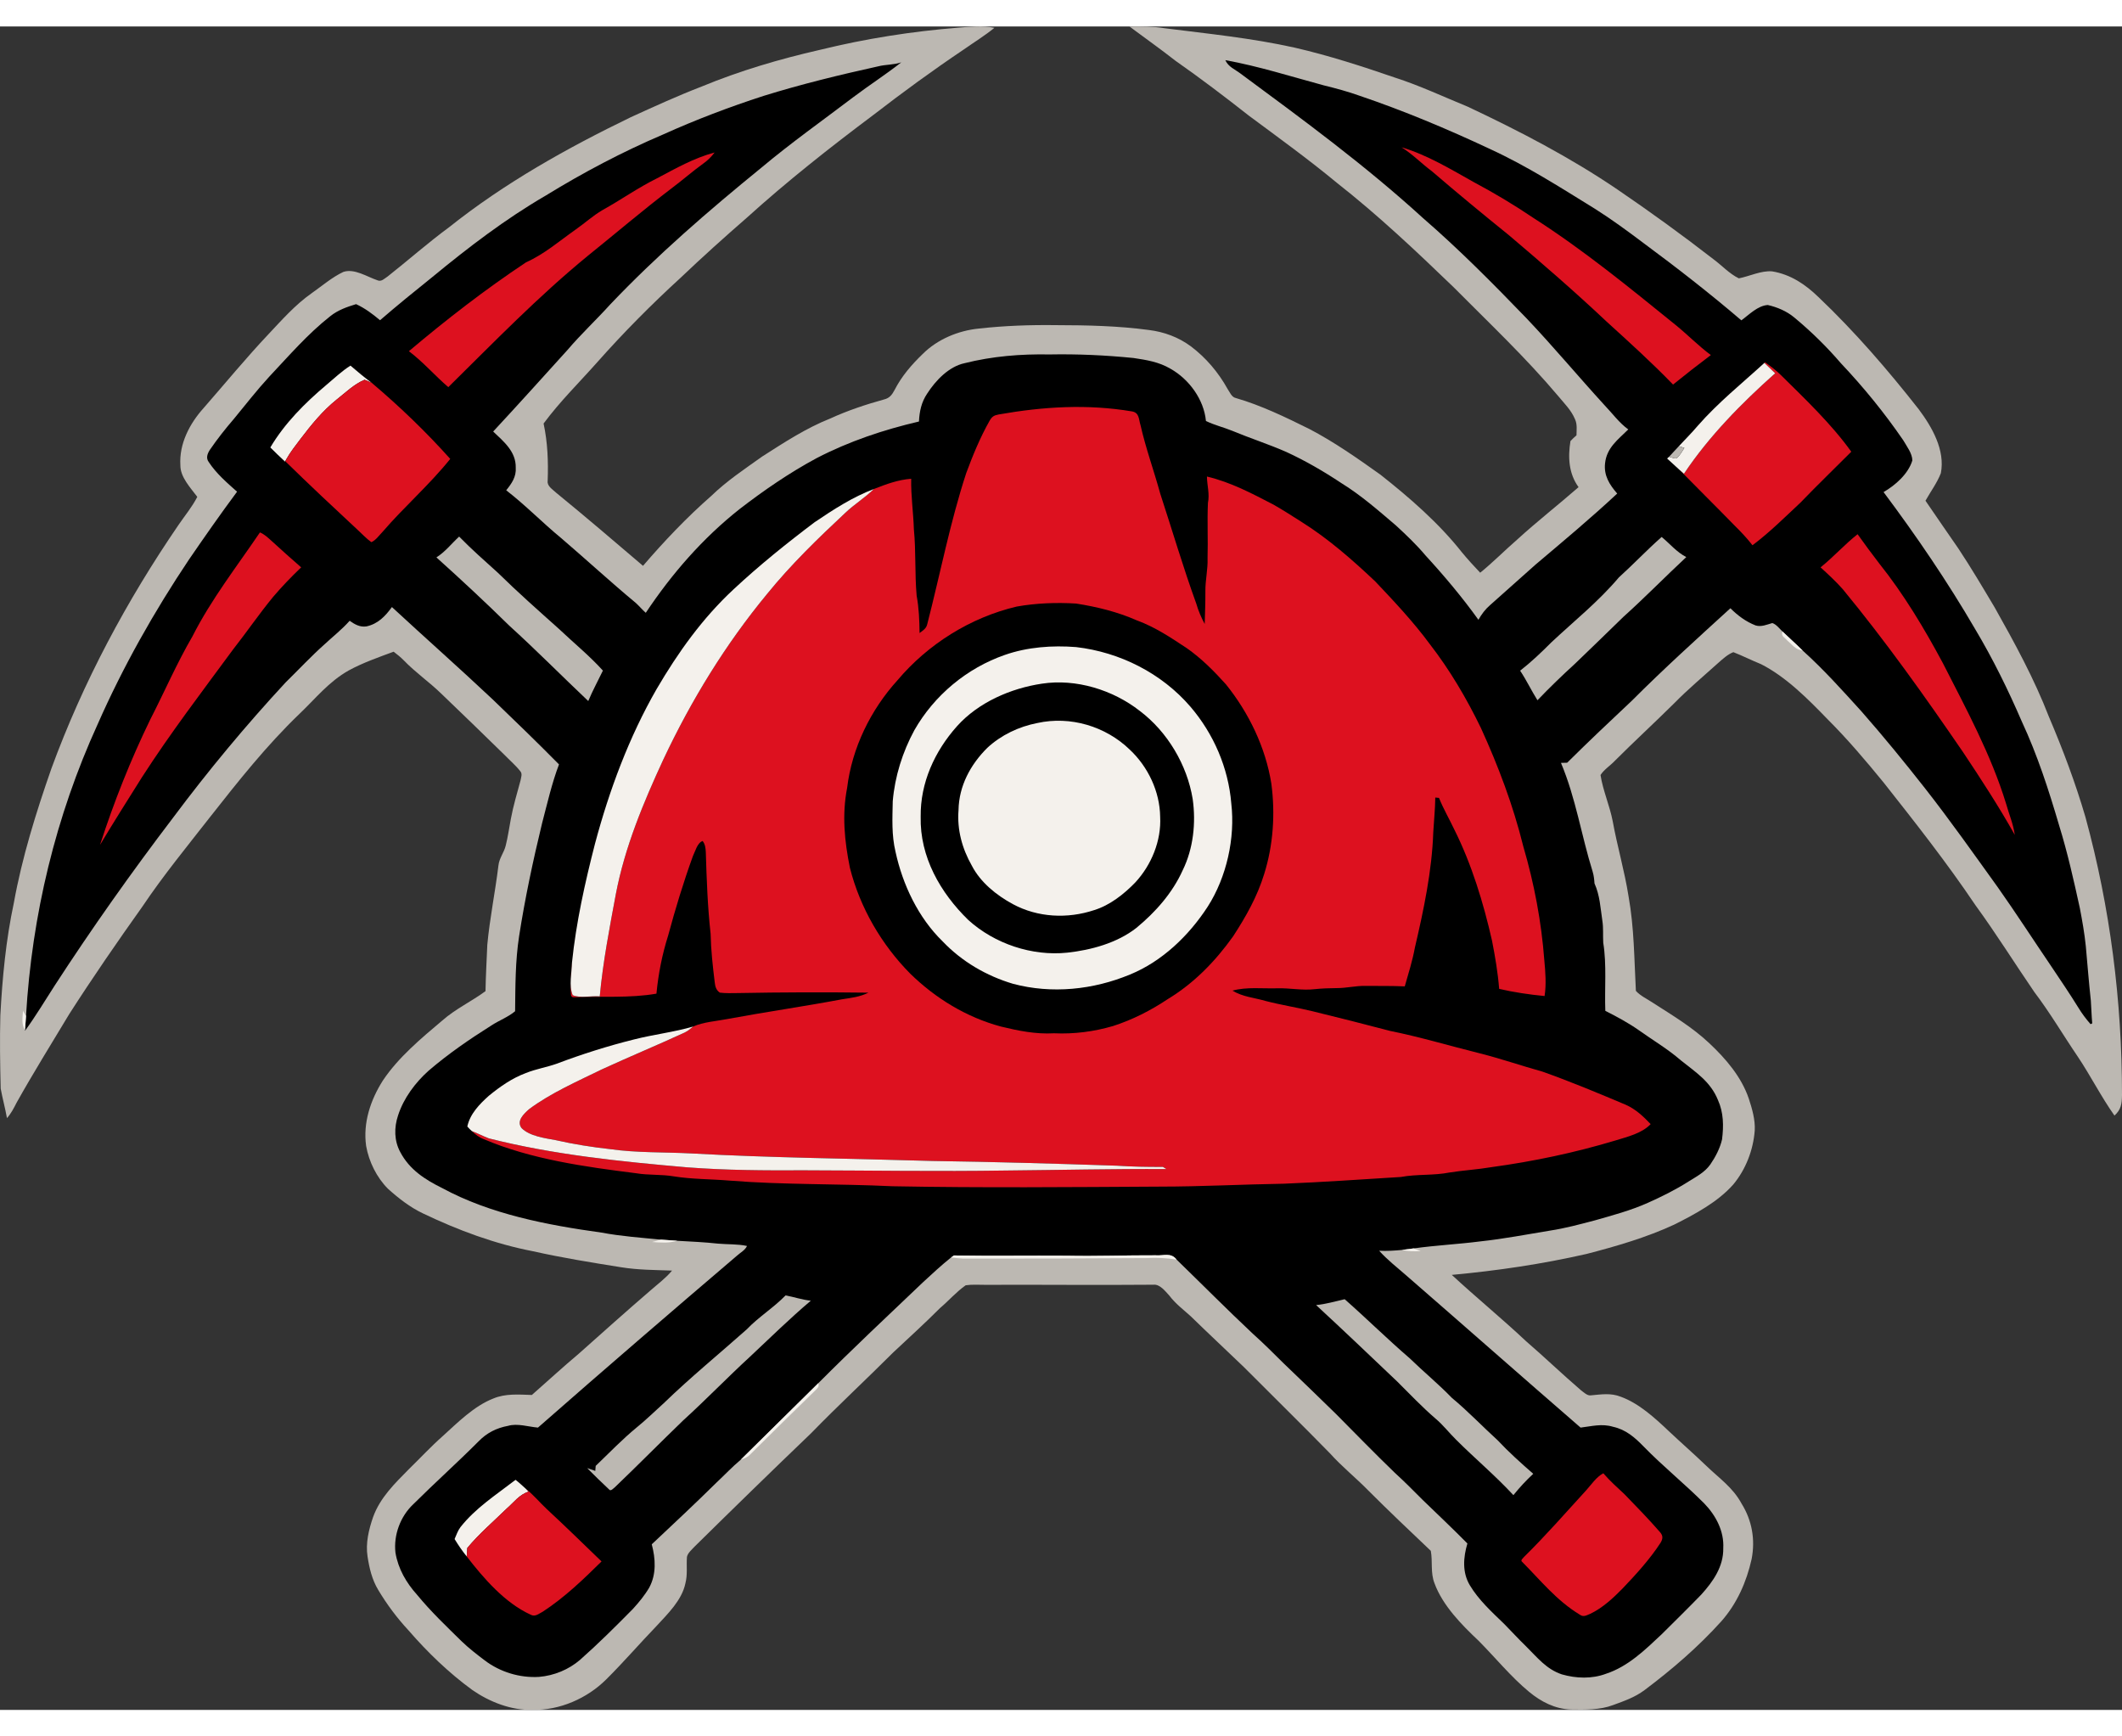 <?xml version="1.0" encoding="UTF-8"?>
<svg xmlns="http://www.w3.org/2000/svg" id="Layer_2" data-name="Layer 2" viewBox="0 0 960.33 761.77" preserveAspectRatio="xMidYMid meet" width="55" height="45">
  <rect x="0" y="0" width="960.33" height="761.77" fill="#333333" stroke="none"/>
  <defs>
    <style>
      .cls-1 {
        fill: #bcb8b2;
      }

      .cls-2 {
        fill: #dd111f;
      }

      .cls-3 {
        fill: #f4f1ec;
      }
    </style>
  </defs>
  <g id="Layer_1-2" data-name="Layer 1">
    <path class="cls-1" d="M450.02.63c-4.43,3.6-9.37,6.63-14.05,9.92-13.88,9.33-27.36,19.18-40.6,29.4-19.71,14.76-39.14,30.08-57.41,46.61-10.15,8.83-20.15,17.83-29.9,27.11-13.25,12.11-25.85,24.82-37.76,38.25-8.19,9.24-16.85,17.7-24.3,27.75,1.85,8.55,2.17,17.24,1.85,25.96-.34,2.37,2.27,3.86,3.77,5.3,13.3,10.85,26.32,22,39.38,33.13,9.62-11.19,19.77-21.89,30.88-31.62,7.06-6.84,15.13-12.18,23.1-17.87,9.99-6.38,19.81-12.83,30.85-17.21,7.83-3.59,15.95-6.28,24.23-8.58,2.53-.6,3.63-2.13,4.79-4.29,3.2-6.26,7.7-11.44,12.72-16.29,6.65-6.65,16.1-10.58,25.39-11.5,11.61-1.3,23.34-1.71,35.02-1.55,13.93.02,28.17.33,41.98,2.2,6.82.84,13.4,3.26,18.93,7.36,6.87,5.17,12.48,11.79,16.65,19.3.99,1.43,1.84,3.73,3.69,4.11,11.48,3.31,22.58,8.7,33.26,13.99,11.22,5.84,21.95,13.37,32.26,20.72,13.17,10.39,26.47,21.95,36.88,35.16,2.62,3.17,5.41,6.21,8.24,9.19,5.82-4.73,11.06-10.06,16.72-14.98,9.01-8.22,18.61-15.72,27.8-23.74-4.48-6.17-4.85-13.56-3.67-20.85.83-.94,1.81-1.76,2.73-2.6.03-2.46.41-5.03-.68-7.32-1.77-4.17-4.7-6.94-7.52-10.37-14.85-17.62-31.35-33.15-47.54-49.46-17.07-16.45-34.1-32.51-52.78-47.18-12.85-10.63-26.34-20.38-39.73-30.31-10.87-8.55-21.87-16.9-33.2-24.83-6.83-5.35-13.88-10.34-20.83-15.51,5.3-.06,10.56-.09,15.82.76,19.9,2.53,39.35,4.43,59,8.81,15.37,3.54,30.46,8.43,45.37,13.56,11.21,3.61,21.98,8.68,32.9,13.15,23.3,10.97,46.33,22.93,67.65,37.41,14.78,10.07,29.31,20.57,43.44,31.54,3.83,2.81,7.3,6.65,11.58,8.72,4.74-.91,10.13-3.6,15.07-3.16,8.36,1.37,15.07,5.9,21.04,11.71,16.41,15.6,31.32,32.89,45.3,50.69,6.01,8.03,12.04,18.5,10.01,28.91-1.69,4.39-4.66,8.36-6.96,12.47,4.9,7.26,9.95,14.42,14.9,21.65,5.78,8.72,11.06,17.66,16.41,26.64,9.06,16.1,17.87,32.2,24.55,49.47,6.32,14.82,11.99,29.88,16.52,45.35,11.21,40.99,16.58,83.41,16.56,125.88-.06,3.91-.42,6.55-3.41,9.24-6.03-8.52-10.76-17.94-16.57-26.62-6.63-9.74-12.56-19.89-19.69-29.28-8.96-13.08-17.34-26.53-26.69-39.34-12.92-19.21-27.2-37.32-41.53-55.48-8.05-9.86-16.34-19.62-25.35-28.62-8.78-9.07-18.76-19.17-30.1-24.92-4.22-1.7-8.33-3.79-12.55-5.44-2.58.99-4.89,3.16-6.95,4.97-6.64,6-13.57,11.78-19.83,18.17-8.88,8.8-18.08,17.25-26.92,26.09-2.01,2.13-4.85,3.9-6.41,6.37,1.09,7.03,4.15,13.85,5.51,20.87,2.06,11.39,5.38,22.57,7.17,34,2.56,14.22,2.56,28.46,3.32,42.79,1.98,2.26,5.09,3.64,7.57,5.32,9.02,5.79,17.94,11.11,25.61,18.33,7.48,7.01,14.52,15.19,17.89,25.03,1.51,4.56,3,9.68,2.72,14.52-.67,8.82-4.04,17.61-9.72,24.42-6.98,7.93-17.44,13.5-26.79,18.19-12.57,5.82-26.24,9.79-39.63,13.25-20.04,4.57-40.5,7.59-60.96,9.47,11.02,10.2,22.66,19.72,33.61,30.01,8.41,7.26,16.41,14.95,24.84,22.19,1.21.87,2.89,2.59,4.48,2.31,4.71-.42,9.02-1.18,13.58.64,8.13,2.95,15.35,9.55,21.55,15.42,5.66,5.34,11.54,10.45,17.14,15.85,5.87,5.67,11.95,9.72,15.94,17.08,4.74,7.6,6.26,16.3,4.55,25.09-2.3,10.35-6.63,20.12-13.67,28.12-10.49,11.64-22.32,21.82-34.84,31.21-4.36,3.25-9.17,4.9-14.22,6.75-5.83,2.23-12.82,2.12-19,2.01-7.24-.25-13.51-3.49-19-8.02-8.25-6.82-15.3-15.52-22.84-23.11-7.68-7.23-16.27-15.95-19.95-26.01-1.89-4.78-.77-9.84-1.67-14.67-9.55-9.09-19.03-18.02-28.36-27.38-5.64-5.75-11.89-10.74-17.28-16.74-12.85-13.16-25.98-26-38.95-39.03-7.99-7.69-16.11-15.23-24.04-22.98-3.36-3.04-6.92-5.68-9.68-9.34-1.78-1.92-4.3-5.29-7.21-4.95-25.3.23-50.73-.06-76.02.05-2.96.01-6.01-.23-8.94.2-4.22,2.94-7.72,7.02-11.66,10.35-6.84,6.85-13.98,13.35-21.05,19.95-12.34,12.33-25.14,24.2-37.31,36.7-17.7,16.96-35.26,34.09-52.72,51.29-1.19,1.33-3.07,2.84-3.42,4.64-.3,4.12.36,7.92-.72,12.04-1.59,7.54-7.95,13.68-13.01,19.18-7.68,7.97-14.94,16.4-22.79,24.19-8.69,8.65-21.08,14.04-33.38,13.8-9.59.26-19.38-3.57-27.19-8.97-10.74-7.83-20.26-17.03-28.96-27.06-5.22-5.62-9.75-11.71-13.69-18.29-2.77-4.62-4-9.79-4.8-15.06-.95-6.01.55-12.23,2.51-17.89,3.2-8.83,9.84-15.21,16.28-21.75,5.08-4.94,9.87-10.13,15.18-14.82,6.82-6.19,14.27-13.68,22.93-17.05,5.53-2.34,11.62-1.79,17.46-1.61,7.09-6.23,14.02-12.62,21.25-18.69,10.76-9.6,21.51-19.2,32.43-28.61,3.35-2.95,6.89-5.52,9.76-8.98-7.79-.28-15.45-.27-23.18-1.53-13.31-2.12-26.66-4.28-39.76-7.22-17.37-3.35-33.84-9.5-49.76-17.11-5.83-2.75-11.09-6.86-15.86-11.16-5.11-5.11-8.62-12.25-9.88-19.34-1.5-10.5,2-20.9,7.6-29.69,7.01-10.48,17.28-19.02,26.88-27.12,5.94-5.24,13.13-8.56,19.54-13.28.12-6.99.52-13.97.81-20.96,1.11-11.98,3.58-23.88,5.03-35.85.37-3.44,2.54-5.83,3.32-9.11.99-3.95,1.55-8.03,2.31-12.03,1.1-5.94,2.83-11.64,4.38-17.4.22-1.34.94-2.97-.08-4.13-2.17-2.76-4.93-5.09-7.37-7.61-9.45-9.21-18.89-18.44-28.44-27.54-5.45-5.3-11.73-9.62-16.98-15.08-1.41-1.43-2.96-2.68-4.56-3.89-6.85,2.53-13.9,4.99-20.32,8.48-9.14,5.17-14.86,12.58-22.33,19.68-14.97,14.4-27.56,30.32-40.37,46.58-10.39,13.32-21.19,26.46-30.61,40.49-11.4,16.01-22.57,32.21-33.18,48.76-8.04,13.37-16.21,26.5-23.84,40.11-1.24,2.48-2.49,4.87-4.34,6.96-.79-4.5-2.03-8.91-2.84-13.38-.28-11.01-.44-22-.16-33.02.92-17.16,2.52-34.19,6.12-51.02,3.7-20.58,10.12-41.09,17.01-60.82,14.34-39.12,34.04-75.92,57.56-110.26,2.88-4.22,6.1-8.04,8.44-12.62-3.02-4.06-7.72-8.96-7.65-14.28-.62-9.68,4.16-18.85,10.49-25.88,9.8-11.21,19.23-22.71,29.46-33.54,6.23-6.61,12-13.2,19.48-18.47,4.65-3.26,9.17-7.19,14.32-9.62,5-1.68,10.78,2.23,15.4,3.77,1.8.87,3.29-.85,4.7-1.74,9.32-7.35,18.19-15.21,27.76-22.25,25.11-20.01,53.39-35.83,82.21-49.78,10.63-4.85,21.26-9.71,32.13-13.9,17.31-7.15,35.16-12.4,53.4-16.57,20.68-5.09,41.77-8.39,63-10.08,5.48-.4,10.6-1.01,16.04.1Z"/>
    <path d="M407.88,16.24c-6.96,5.47-14.43,10.27-21.5,15.59-14.05,10.66-28.42,20.84-41.95,32.18-23.84,19.42-47.02,39.43-68.24,61.74-6.32,7-13.26,13.45-19.37,20.64-11.17,12.34-22.29,24.7-33.63,36.9,4.77,4.55,10.36,9.06,10.21,16.31.3,4.18-1.82,7.19-4.31,10.28,8.75,6.75,16.39,14.67,24.91,21.67,11.32,9.68,22.28,19.8,33.74,29.31,1.57,1.42,2.92,3.07,4.51,4.46,11.8-17.71,25.77-33.75,42.49-46.97,10.99-8.47,22.67-16.5,34.91-23.06,14.63-7.57,30.21-12.8,46.23-16.53.23-4.56,1.11-8.75,3.69-12.59,3.81-5.93,9.8-12.27,16.94-13.8,12.61-3.17,25.5-4.2,38.47-3.96,12.7-.24,25.38.34,38.01,1.61,5.89.88,11.5,1.77,16.7,4.85,8.44,4.73,15.15,13.93,16.07,23.65,3.84,1.89,7.91,2.81,11.89,4.44,8.09,3.37,16.4,6.03,24.43,9.55,8.7,4.01,16.94,8.79,24.9,14.08,9,5.55,16.78,12.41,24.79,19.23,4.67,4.31,9.27,8.67,13.36,13.55,8.49,9.25,16.61,18.9,23.94,29.11,1.42-2.49,3.05-4.72,5.23-6.6,6.88-6.13,13.73-12.27,20.63-18.38,12.44-10.52,25.03-21.02,36.95-32.14-3.51-4.05-6.13-8.15-5.49-13.77.77-7.03,5.87-10.65,10.5-15.25-4.11-2.96-7.21-7.29-10.72-10.93-11.95-13.07-23.28-26.68-35.49-39.52-15.08-15.62-30.32-31.01-46.74-45.23-26.15-23.86-54.18-44.42-82.6-65.4-2.61-1.97-5.36-2.9-6.82-6.02,15.06,2.72,29.81,7.43,44.57,11.41,5.42,1.33,10.8,2.77,16.06,4.65,20.13,6.82,39.8,15.06,59.03,24.09,16.92,7.76,32.02,17.49,47.79,27.22,7.47,4.73,14.61,9.98,21.67,15.29,15.12,11.19,30.13,22.85,44.42,35.08,3.53-2.56,7.44-6.68,11.97-6.94,4.29.99,8.53,2.77,11.94,5.61,7.62,6.31,14.69,13.23,21.13,20.73,10.27,10.86,19.77,22.52,28.22,34.85,1.53,2.66,4.13,6.01,4.12,9.16-1.84,6.07-7.67,11.21-13.02,14.3,14.88,19.9,28.93,40.5,41.43,61.97,8.03,13.44,14.92,27.46,21.12,41.82,7.11,15.27,12.18,30.98,16.92,47.11,3.8,12.28,6.6,24.78,9.35,37.32,1.1,5.72,2.12,11.48,2.71,17.28.74,8.19,1.38,16.41,2.27,24.59.24,3.44.32,6.89.63,10.33l-.75.35c-2.05-2.33-3.91-4.81-5.52-7.46-3.92-6.34-8.14-12.55-12.3-18.76-8.08-11.89-15.87-23.97-24.16-35.71-10.88-15.12-21.59-30.31-33.08-44.97-9.21-11.72-18.67-23.3-28.51-34.5-8.7-9.59-17.11-19-26.74-27.68-2.97-2.93-6.09-5.7-9.1-8.59-1.38-1.29-2.79-3.25-4.62-3.83-2.45.69-5.03,1.88-7.6,1.06-4.37-1.71-8.06-4.46-11.36-7.76-15.03,13.7-30.25,27.46-44.61,41.85-9.84,9.26-19.68,18.52-29.27,28.05-.93.02-1.87.04-2.8.07,6.78,16.15,9.16,32.64,14.36,49.3.51,1.72.69,3.46.81,5.24,2.46,5.47,2.67,11.01,3.55,16.84.54,3.34.21,6.64.41,9.99,1.62,10.1.56,20.61.94,30.83,5.13,2.6,10.28,5.36,15,8.66,6.44,4.6,13.21,8.56,19.21,13.77,6.73,5.4,13.38,9.54,16.78,17.97,2.55,5.68,2.6,11.7,1.84,17.77-.92,4.02-2.95,7.91-5.28,11.3-2.56,3.64-6.28,5.5-9.97,7.81-5.79,3.7-12.08,6.8-18.35,9.61-7.63,3.42-15.93,5.65-24,7.94-6.78,1.78-13.34,3.56-20.26,4.62-10.47,1.71-20.93,3.75-31.47,4.87-10.04,1.29-20.18,1.78-30.2,3.18-1.78.21-3.56.47-5.34.7-3.44.31-6.86.55-10.32.36,3.75,4.13,8.09,7.54,12.29,11.19,26.34,22.89,52.51,45.99,78.88,68.84,5.13-.62,9.62-1.9,14.69-.37,5.8,1.26,9.9,4.86,13.91,9,8.73,8.96,18.52,16.82,27.34,25.67,5.25,5.41,9.06,12.55,8.63,20.27.14,8.32-4.59,15.06-9.93,20.97-5.9,6.09-11.96,12.04-17.98,18.02-7.55,7.07-15.11,14.52-25.16,17.83-6.37,2.39-13.5,2.14-19.97.28-7.06-2.35-11.15-7.7-16.24-12.72-3.4-3.28-6.56-6.77-9.87-10.12-5.48-5.29-11.58-10.85-15.5-17.43-3.54-5.81-3.01-12.71-1.14-18.97-6.63-6.7-13.47-13.18-20.25-19.72-4.16-4.17-8.31-8.35-12.67-12.33-9.01-8.67-17.68-17.65-26.5-26.5-7.89-7.77-15.91-15.42-23.89-23.1-4.52-4.5-9.03-8.99-13.78-13.24-11.7-10.98-23.01-22.39-34.52-33.57-2.61-3.33-5.81-1.65-9.5-1.93-13.34-.06-26.67.47-40,.19-17.09-.13-34.18.16-51.27-.12l-1.26.88c-4.43,3.54-8.61,7.43-12.78,11.28-15.87,15.1-31.86,30.11-47.33,45.62-11.7,11.54-23.4,23.07-35.09,34.63-3.86,3.21-7.3,6.91-10.98,10.34-9.6,9.48-19.48,18.71-29.31,27.95,1.73,6.48,2.15,13.53-1.15,19.6-2.03,3.48-4.66,6.66-7.37,9.63-7.78,7.9-15.64,15.71-23.94,23.06-5.15,4.42-11.76,7.13-18.51,7.7-8.76.54-17.7-2.19-24.68-7.51-3.58-2.71-7.18-5.49-10.42-8.62-6.92-6.79-13.91-13.44-20.08-20.95-4.94-5.48-8.61-11.79-9.84-19.13-.9-8,2.22-16.41,8.08-21.93,9.7-9.65,19.9-18.77,29.56-28.46,3.73-3.83,8.09-6.03,13.34-7,4.2-1.23,9.14.42,13.51.8,29.84-26.17,59.89-52.07,90.1-77.82,1.47-1.35,3.71-2.5,4.5-4.37-4.22-.93-8.71-.66-13.11-1.06-6.13-.67-12.3-.94-18.45-1.29-2.43-.16-4.86-.37-7.3-.51-9.05-.89-18.08-1.52-27.03-3.2-24.46-3.4-50.28-8.3-72.17-20.2-7.71-3.81-14.66-8.31-18.8-16.13-2.84-5.16-2.9-11.21-1.04-16.7,2.51-7.78,7.75-14.78,13.79-20.2,8.87-7.62,18.61-14.31,28.5-20.53,3.44-2.25,7.55-3.76,10.67-6.4.13-11.4.07-22.7,1.82-34.01,2.66-17.13,6.29-34.13,10.37-50.98,2.36-8.96,4.42-18.13,7.67-26.7-9.83-9.95-19.88-19.68-29.96-29.36-15.02-14.15-30.51-27.82-45.65-41.84-3.01,4.15-6.32,7.63-11.54,8.76-2.97.42-5.26-.91-7.59-2.55-3.45,3.89-7.5,7.06-11.3,10.59-6.16,5.49-11.81,11.55-17.7,17.33-18.04,19.47-35.01,39.9-50.89,61.16-18.83,24.73-36.81,50.12-53.73,76.19-4.37,6.75-8.54,13.78-13.29,20.23l-.06-.19c.2-2.16.38-4.32.51-6.49,2.65-45.55,13.44-90.45,32.41-131.98,11.45-26,25.57-51.01,41.38-74.61,7.08-10.31,14.26-20.6,21.72-30.64-4.58-4.07-9.39-8.2-12.81-13.41-1.38-1.81-.61-3.81.5-5.53,3.36-4.9,7.02-9.53,10.89-14.03,5.28-6.41,10.36-12.96,15.98-19.07,8.95-9.49,17.29-19.24,27.64-27.39,3.47-2.77,7.48-4.16,11.67-5.44,4.01,1.85,7.47,4.45,10.84,7.28,7.75-6.71,15.73-13.17,23.72-19.59,16.28-13.41,32.95-26.17,51.21-36.79,17.04-10.47,34.82-19.86,53.23-27.7,14.77-6.67,29.94-12.42,45.36-17.42,17.03-5.29,34.48-9.54,51.89-13.38,3.49-.89,7.03-.63,10.47-1.81Z"/>
    <path class="cls-2" d="M634.31,54.68c11.45,3.38,22.32,9.96,32.72,15.79,9.25,4.92,18.23,10.3,26.91,16.16,22.91,14.66,43.37,31.46,64.47,48.52,5.41,4.39,10.24,9.39,15.85,13.54-5.8,4.36-11.47,8.78-17.1,13.35-9.61-9.93-19.89-19.24-30.12-28.53-14.23-13.42-29.12-26.3-44.04-38.96-11.79-9.51-23.48-19.16-34.97-29.03-4.72-3.5-8.74-7.73-13.72-10.84Z"/>
    <path class="cls-2" d="M323.4,57.02c-1.46,1.94-3.05,3.53-5.03,4.94-5.02,3.61-9.65,7.71-14.61,11.41-12.86,9.78-25.11,20.25-37.69,30.37-22.59,18.5-42.46,39.05-63.19,59.47-6.09-5.23-11.38-11.4-17.83-16.27,16.92-14.29,34.55-27.95,53.01-40.21,8.36-3.77,14.93-9.53,22.35-14.76,4.17-2.89,7.93-6.37,12.27-8.89,8.27-4.58,16.11-10.15,24.69-14.39,8.59-4.53,16.53-9.09,26.03-11.67Z"/>
    <path class="cls-2" d="M798.8,151.95c2.47,1.77,4.9,3.6,7.09,5.73,10.95,10.82,22.92,22.18,31.93,34.75-7.65,7.67-15.44,15.17-22.96,22.98-7.05,6.61-14.02,13.53-21.76,19.34-2.51-3.23-5.3-6.17-8.21-9.04-8.21-8.42-16.58-16.68-24.81-25.07.67.59,1.34,1.18,2.01,1.76,11.26-16.9,26.15-32.02,41.28-45.47-1.65-1.54-3.26-3.11-4.88-4.69l.31-.29Z"/>
    <path class="cls-3" d="M798.49,152.24c1.62,1.58,3.23,3.15,4.88,4.69-15.13,13.45-30.02,28.57-41.28,45.47-.67-.58-1.34-1.17-2.01-1.76-1.85-1.73-3.72-3.44-5.61-5.13l.88-.8c1.18.19,2.99,1.4,3.94.22,1.17-1.25,2.06-2.81,2.98-4.24-.83-.27-1.66-.52-2.49-.76,2.83-3.07,5.79-5.96,8.48-9.16,9.22-10.55,20.09-19.25,30.23-28.53Z"/>
    <path class="cls-3" d="M158.61,153.47c3.12,2.66,6.24,5.31,9.55,7.74-1.04-.48-2.1-.93-3.17-1.34-4.72,1.95-8.63,5.82-12.71,9.02-6.34,5.11-11.33,11.28-16.25,17.72-2.31,3.08-4.61,5.93-6.5,9.3l-.56.97c-2.25-2.09-4.47-4.21-6.63-6.38,6.5-10.95,15.62-20.08,25.3-28.24,3.58-2.98,7.02-6.31,10.97-8.79Z"/>
    <path class="cls-2" d="M164.99,159.87c1.07.41,2.13.86,3.17,1.34,12.65,10.7,24.55,22.11,35.6,34.47-9.32,11.63-20.9,21.71-30.65,33.03-1.51,1.52-3.05,3.82-5.05,4.65-2.26-1.61-4.19-3.73-6.24-5.6-11-10.22-21.91-20.44-32.64-30.95l.35-.9c1.89-3.37,4.19-6.22,6.5-9.3,4.92-6.44,9.91-12.61,16.25-17.72,4.08-3.2,7.99-7.07,12.71-9.02Z"/>
    <path class="cls-2" d="M512.3,174.19c3.4.6,3,3.62,3.86,6.24,2.38,10.52,6.08,20.61,8.93,31,5.43,16.56,10.34,33.34,16.29,49.71.94,3.28,2.22,6.23,3.82,9.24.14-4.93.34-9.86.31-14.79-.07-5.05,1.18-9.93.98-15,.25-8.32-.2-16.69.17-24.99.84-4.09-.38-7.83-.45-11.94,10.89,2.59,20.26,7.61,30.11,12.7,4.4,2.5,8.65,5.26,12.93,7.97,11.99,7.54,22.87,17.08,33.17,26.83,8.57,9.05,17.26,18.29,24.65,28.32,9.08,11.71,16.66,24.61,23.12,37.93,7.91,17.32,14.63,35.14,19.2,53.64,4.93,16.82,8.19,34.05,9.51,51.54.5,5.3.93,10.85.12,16.14-6.85-.66-13.85-1.68-20.56-3.24-.58-7.35-1.83-14.66-3.25-21.9-3.89-17.09-9.17-34.44-17.02-50.15-2.28-4.83-4.97-9.4-6.96-14.37-.56-.05-1.12-.11-1.68-.16-.05,5.25-.62,10.44-.91,15.67-.58,17.46-4.34,35.23-8.31,52.2-1.1,6-2.92,11.72-4.59,17.58-5.92-.27-11.84-.16-17.76-.21-4.39-.11-8.62,1.01-13,.99-3.34.03-6.67.13-10,.48-5.73.67-11.22-.57-17-.39-6.61.2-13.85-.71-20.21,1.06,4.71,2.86,9.69,3.13,14.85,4.64,7.06,1.84,14.27,2.96,21.35,4.68,11.75,2.86,23.46,5.84,35.15,8.91,13.55,2.73,26.84,6.73,40.26,10.06,9.67,2.42,19.06,5.69,28.65,8.35,12.78,4.53,25.25,9.74,37.73,15.01,4.49,2,7.93,5.23,11.26,8.75-3.94,4.18-10.51,5.72-15.86,7.38-18.41,5.54-37.12,9.49-56.17,12.09-6.27,1.07-12.62,1.42-18.9,2.41-7.33,1.47-14.75.67-22.11,2.04-17.66,1.09-35.32,2.34-53,3.05-18.69.29-37.31,1.31-56,1.31-40.32.22-80.7.6-121-.16-24.57-1.19-49.44-.6-73.99-2.57-8.46-.7-16.71-.58-25-1.9-5.71-.99-11.48-.46-17.2-1.43-22.81-2.87-47.58-6.3-68.83-15.41-2.12-.78-3.83-2.11-5.44-3.66,2.64.98,5.12,2.32,7.75,3.31,29.09,7.39,59.85,10.51,89.71,13.1,17.65,1.35,35.31,1.44,53,1.34,30.34.07,60.67.57,91,.1,24.29-.22,48.62-.8,72.9-.66-.54-.33-1.08-.66-1.63-.99-6.94.04-13.86-.09-20.79-.54-27.82-.93-55.64-1.74-83.48-2.14-36.36-1.11-72.67-1.39-109-3.4-12.27-.65-24.66-.22-36.86-1.95-8.28-.92-16.51-2.22-24.64-4.07-4.88-.9-11.8-1.78-15.44-5.45-2.46-3.28,1.05-6.45,3.35-8.53,9.77-7.31,21.98-12.65,32.92-18.01,12.42-5.71,25.06-10.95,37.48-16.67,1.47-.69,2.68-1.7,3.89-2.74,4.66-2.06,10.3-2.4,15.31-3.37,17.36-3.22,34.82-5.71,52.17-8.98,4.13-.62,8.07-1.08,11.86-2.98-19.68-.25-39.36-.19-59.04.18-2.71.03-5.5.14-8.2-.19-1.64-1.09-2.11-2.74-2.31-4.59-.9-7.3-1.72-14.66-1.87-22.02-1.37-12.28-1.8-24.68-2.18-37.02-.1-1.8-.28-3.51-1.43-4.98-2.43.79-3.35,4.71-4.4,6.81-4.28,11.8-7.96,23.88-11.22,36-2.72,8.58-4.43,17.31-5.29,26.26-12.13,2.12-24.92,1.07-37.21,1.63-.82.07-1.3-.23-1.44-.89-.49-4.86,0-9.99.43-14.85-.08,4.51-1.5,10.65.33,14.79,3.3,1.48,8.52.22,12.23.55,1.45-15.57,4.45-31.09,7.32-46.46,4.05-21.12,12.44-41.23,21.44-60.68,12.61-26.81,28.11-52.13,46.99-74.98,10.66-13.16,22.97-25.09,35.33-36.64,4.1-3.92,8.98-6.88,13.01-10.84,5.51-2.17,10.9-4.17,16.86-4.62-.16,7.68.98,15.25,1.22,22.92.98,9.98.36,20.03,1.25,30,1.04,5.63,1.25,11.18,1.32,16.89,1.53-1.18,3.03-1.99,3.48-4.02,5.77-22.36,10.41-46.39,17.65-68.4,2.98-8.05,6.3-16.1,10.53-23.59,1.13-1.94,1.94-2.49,4.16-2.9,20.12-3.55,40.08-4.79,60.32-1.38Z"/>
    <path class="cls-1" d="M759.78,189.93c.83.24,1.66.49,2.49.76-.92,1.43-1.81,2.99-2.98,4.24-.95,1.18-2.76-.03-3.94-.22,1.52-1.55,2.9-3.23,4.43-4.78Z"/>
    <path class="cls-3" d="M395.51,209.29c-4.03,3.96-8.91,6.92-13.01,10.84-12.36,11.55-24.67,23.48-35.33,36.64-18.88,22.85-34.38,48.17-46.99,74.98-9,19.45-17.39,39.56-21.44,60.68-2.87,15.37-5.87,30.89-7.32,46.46-3.71-.33-8.93.93-12.23-.55-1.83-4.14-.41-10.28-.33-14.79,1.87-18.12,5.87-36.11,10.41-53.74,6.44-24.16,15.41-48.29,27.9-70.01,9.72-16.6,20.7-31.99,34.85-45.14,11.58-10.8,24.02-20.81,36.66-30.34,8.42-5.7,17.29-11.43,26.83-15.03Z"/>
    <path class="cls-2" d="M117.63,228.95c1.95.75,3.66,2.41,5.21,3.78,4.42,4.09,8.94,8.06,13.46,12.03-4.46,4.26-8.74,8.7-12.73,13.4-6.36,7.75-11.99,15.98-18.18,23.87-14.07,19.12-28.31,37.77-41.17,57.74-6.38,10.15-12.79,20.28-18.95,30.57,6.29-19.44,13.8-38.38,22.74-56.75,6.44-12.53,11.98-25.42,19.09-37.62,8.59-16.91,19.96-31.41,30.53-47.02Z"/>
    <path class="cls-2" d="M840.67,229.76c3.21,4.49,6.47,8.94,9.85,13.31,11.07,13.85,20.43,29.49,28.79,45.11,10.52,20.65,21.77,41.36,28.53,63.43,1.36,4.87,3.28,9.23,3.97,14.2-7.22-12.85-15.24-25.17-23.41-37.43-17.3-25.26-34.97-50.11-54.45-73.76-3.12-3.52-6.56-6.7-10.04-9.86,5.86-4.69,10.87-10.37,16.76-15Z"/>
    <path class="cls-1" d="M207.79,230.83c5.6,5.75,11.61,11.01,17.55,16.39,8.94,8.78,18.28,17.04,27.62,25.39,6.58,6.24,13.82,12.14,19.89,18.86-2.21,4.6-4.66,9.06-6.63,13.78-11.97-11.32-23.55-23.06-35.76-34.13-10.74-10.54-21.77-20.82-32.96-30.87,4.06-2.57,6.8-6.22,10.29-9.42Z"/>
    <path class="cls-1" d="M752,231c3.76,3.1,6.72,6.81,11.14,9.11-9.6,8.95-18.77,18.34-28.53,27.11-7.25,7.05-14.49,14.12-21.8,21.11-5.84,5.34-11.55,10.83-17.02,16.56-2.76-4.38-4.96-9.07-7.84-13.38,5.04-3.92,9.63-8.31,14.13-12.82,10.6-9.93,21.25-18.38,30.58-29.41,6.6-5.96,12.67-12.41,19.34-18.28Z"/>
    <path d="M486.99,261.13c9.46,1.48,18.74,3.75,27.53,7.63,8.24,3.01,15.34,7.78,22.6,12.58,6.58,4.6,12.36,10.41,17.71,16.38,10.35,12.86,17.92,28.53,20.53,44.89,1.81,13.63.88,27.84-3.26,40.97-3.12,10.18-8.24,19.21-14,28.08-8.05,11.31-17.7,21.26-29.64,28.48-7.69,5.14-15.92,9.32-24.72,12.16-8.76,2.56-17.64,3.7-26.76,3.29-8.21.47-16.09-1.12-24.01-3.05-15.55-4.19-29.55-12.71-41.02-23.92-13.05-13.19-22.73-29.85-27.31-47.87-2.44-12.09-3.65-23.95-1.27-36.18,2.19-18.07,10.62-35.33,22.82-48.76,13.8-16.36,33.05-28.39,53.9-33.31,8.76-1.57,18.03-1.92,26.9-1.37Z"/>
    <path class="cls-3" d="M806.69,273.79c3.01,2.89,6.13,5.66,9.1,8.59-3.15-.24-4.71-2.67-6.98-4.57-1.2-1.4-2.91-1.89-2.12-4.02Z"/>
    <path class="cls-3" d="M486.99,280.83c19.82,2.29,38.71,11.82,51.76,26.99,10.48,12.24,17.16,27.66,18.48,43.76,1.82,15.65-2.11,33.3-10.62,46.63-8.45,13.07-20.65,24.86-35.22,30.79-16.64,6.92-35.41,8.87-52.93,4.2-12.06-3.58-23.18-10.08-31.87-19.21-11.02-10.7-18.1-25.68-21.32-40.55-1.82-7.66-1.4-14.99-1.25-22.85.95-11.2,4.42-22.27,9.78-32.14,9-15.81,23.8-28.13,41-34.09,10.2-3.57,21.48-4.37,32.19-3.53Z"/>
    <path d="M471.51,297.39c15.43-2.37,32.15,2.79,44.36,12.36,12.49,9.45,21.38,24.4,23.89,39.83,1.53,10.76.31,22.41-4.52,32.24-4.63,10.28-12.32,18.96-20.95,26.07-8.66,6.82-20.51,10.06-31.31,11.22-15.94,1.66-32.89-4.02-44.75-14.77-12.69-12.35-21.98-28.59-21.57-46.75-.19-15.37,6.33-29.6,16.41-40.92,9.66-10.8,24.31-17.17,38.44-19.28Z"/>
    <path class="cls-3" d="M469.47,315.19c14.95-3.29,30.9,1.46,41.84,12.07,8.26,7.75,13.58,18.95,13.73,30.33.59,10.82-3.96,21.89-11.28,29.77-5.12,5.29-11.49,10.31-18.6,12.5-12.05,4-25.49,3.36-36.75-2.7-7.43-4.01-14.67-9.83-18.61-17.44-4.38-7.73-6.71-16.21-6.01-25.13.18-10.91,5.4-20.58,13-28.14,6.3-5.84,14.27-9.62,22.68-11.26Z"/>
    <path class="cls-3" d="M10.4,445.42c.47.77.93,1.55,1.38,2.33-.13,2.17-.31,4.33-.51,6.49-1.65-2.86-1.04-5.7-.87-8.82Z"/>
    <path class="cls-3" d="M313.68,452.54c-1.21,1.04-2.42,2.05-3.89,2.74-12.42,5.72-25.06,10.96-37.48,16.67-10.94,5.36-23.15,10.7-32.92,18.01-2.3,2.08-5.81,5.25-3.35,8.53,3.64,3.67,10.56,4.55,15.44,5.45,8.13,1.85,16.36,3.15,24.64,4.07,12.2,1.73,24.59,1.3,36.86,1.95,36.33,2.01,72.64,2.29,109,3.4,27.84.4,55.66,1.21,83.48,2.14,6.93.45,13.85.58,20.79.54.55.33,1.09.66,1.63.99-24.28-.14-48.61.44-72.9.66-30.33.47-60.66-.03-91-.1-17.69.1-35.35.01-53-1.34-29.86-2.59-60.62-5.71-89.71-13.1-2.63-.99-5.11-2.33-7.75-3.31-.73-.65-1.4-1.34-2.03-2.07,1.23-5.74,5.54-10.15,9.76-13.92,5.16-4.21,10.47-7.93,16.75-10.28,4.52-1.82,9.27-2.57,13.85-4.18,11.47-4.34,23.21-8.06,35.11-11.02,8.83-2.25,17.98-3.28,26.72-5.83Z"/>
    <path class="cls-3" d="M299.2,548.97c2.44.14,4.87.35,7.3.51-3.79,1.16-7.53.84-11.42.56,1.37-.38,2.74-.74,4.12-1.07Z"/>
    <path class="cls-3" d="M634.46,553.63c1.78-.23,3.56-.49,5.34-.7,1.04.37,2.08.75,3.11,1.16-2.98.3-5.53.16-8.45-.46Z"/>
    <path class="cls-3" d="M522.98,556.06c3.69.28,6.89-1.4,9.5,1.93-4.62-.71-8.83-.92-13.5-.67-27.69.19-55.32.25-83,.23-1.86-.06-3.69-.29-5.53-.54l1.26-.88c17.09.28,34.18,0,51.27.12,13.33.28,26.66-.25,40-.19Z"/>
    <path class="cls-1" d="M355.51,574.2c3.84.7,7.52,2,11.44,2.39-9.52,8.07-18.48,16.84-27.58,25.39-10.25,9.42-19.9,19.44-30.2,28.79-10.37,10-20.48,20.27-30.89,30.22-.68.49-1.9,2.08-2.68.97-3.34-3.15-6.66-6.33-9.87-9.61,1.23.41,2.45.83,3.67,1.26.07-.76.13-1.52.19-2.28,6.15-5.87,11.98-11.99,18.57-17.4,4.25-3.44,8.16-7.29,12.22-10.95,12.08-11.69,25.03-22.27,37.57-33.42,5.43-5.68,12.1-9.74,17.56-15.36Z"/>
    <path class="cls-1" d="M608.54,575.92c9.94,8.74,19.36,18.08,29.4,26.71,6.27,6.1,13,11.61,19.09,17.91,7.28,6.03,13.76,12.86,20.75,19.22,5.03,5.38,10.56,10.32,16.11,15.17-3.26,2.99-6.21,6.21-8.99,9.65-8.18-8.84-17.37-16.53-25.88-25.03-3.22-3.15-5.91-6.72-9.38-9.62-6.11-5.26-11.57-11.05-17.28-16.72-12.21-11.6-24.38-23.22-36.75-34.64,4.43-.41,8.61-1.67,12.93-2.65Z"/>
    <path class="cls-3" d="M370.34,613.91c.38,1.59,0,1.86-1.05,2.97-9.95,9.71-19.92,19.44-29.76,29.27-1.21,1.34-2.6,1.83-4.28,2.39,11.69-11.56,23.39-23.09,35.09-34.63Z"/>
    <path class="cls-2" d="M725.59,654.69c3,3.46,6.36,6.48,9.71,9.6,5.43,5.61,10.82,11.14,15.94,17.02,1.45,1.66,1.34,3,.26,4.83-4.82,7.42-11.13,14.34-17.23,20.72-4.22,4.33-9.11,8.84-14.61,11.43-1.59.63-2.97,1.59-4.61.44-10.65-6.46-17.65-15.39-26.29-24.07-.78-.62.67-1.67.99-2.15,9.82-9.66,18.81-19.97,28.09-30.11,2.45-2.71,4.53-5.97,7.75-7.71Z"/>
    <path class="cls-3" d="M233.32,657.65c1.63,1.26,3.12,2.7,4.66,4.07.42.43.83.85,1.25,1.28-4.29,1.37-6.64,4.84-10.05,7.79-5.95,5.81-12.37,11.29-17.69,17.69-.08,1.28-.17,2.57-.27,3.85-2.03-2.5-3.82-5.14-5.49-7.88.78-1.81,1.47-3.82,2.66-5.39,6.87-8.71,16.06-14.56,24.93-21.41Z"/>
    <path class="cls-2" d="M237.98,661.72c3.53,2.79,6.3,6.23,9.59,9.28,8.34,7.73,16.48,15.68,24.66,23.58-8.37,8.26-16.68,16.25-26.56,22.72-1.84.92-3.47,2.53-5.57,1.35-11.64-5.33-21.17-16.36-28.88-26.32.1-1.28.19-2.57.27-3.85,5.32-6.4,11.74-11.88,17.69-17.69,3.41-2.95,5.76-6.42,10.05-7.79-.42-.43-.83-.85-1.25-1.28Z"/>
  </g>
</svg>